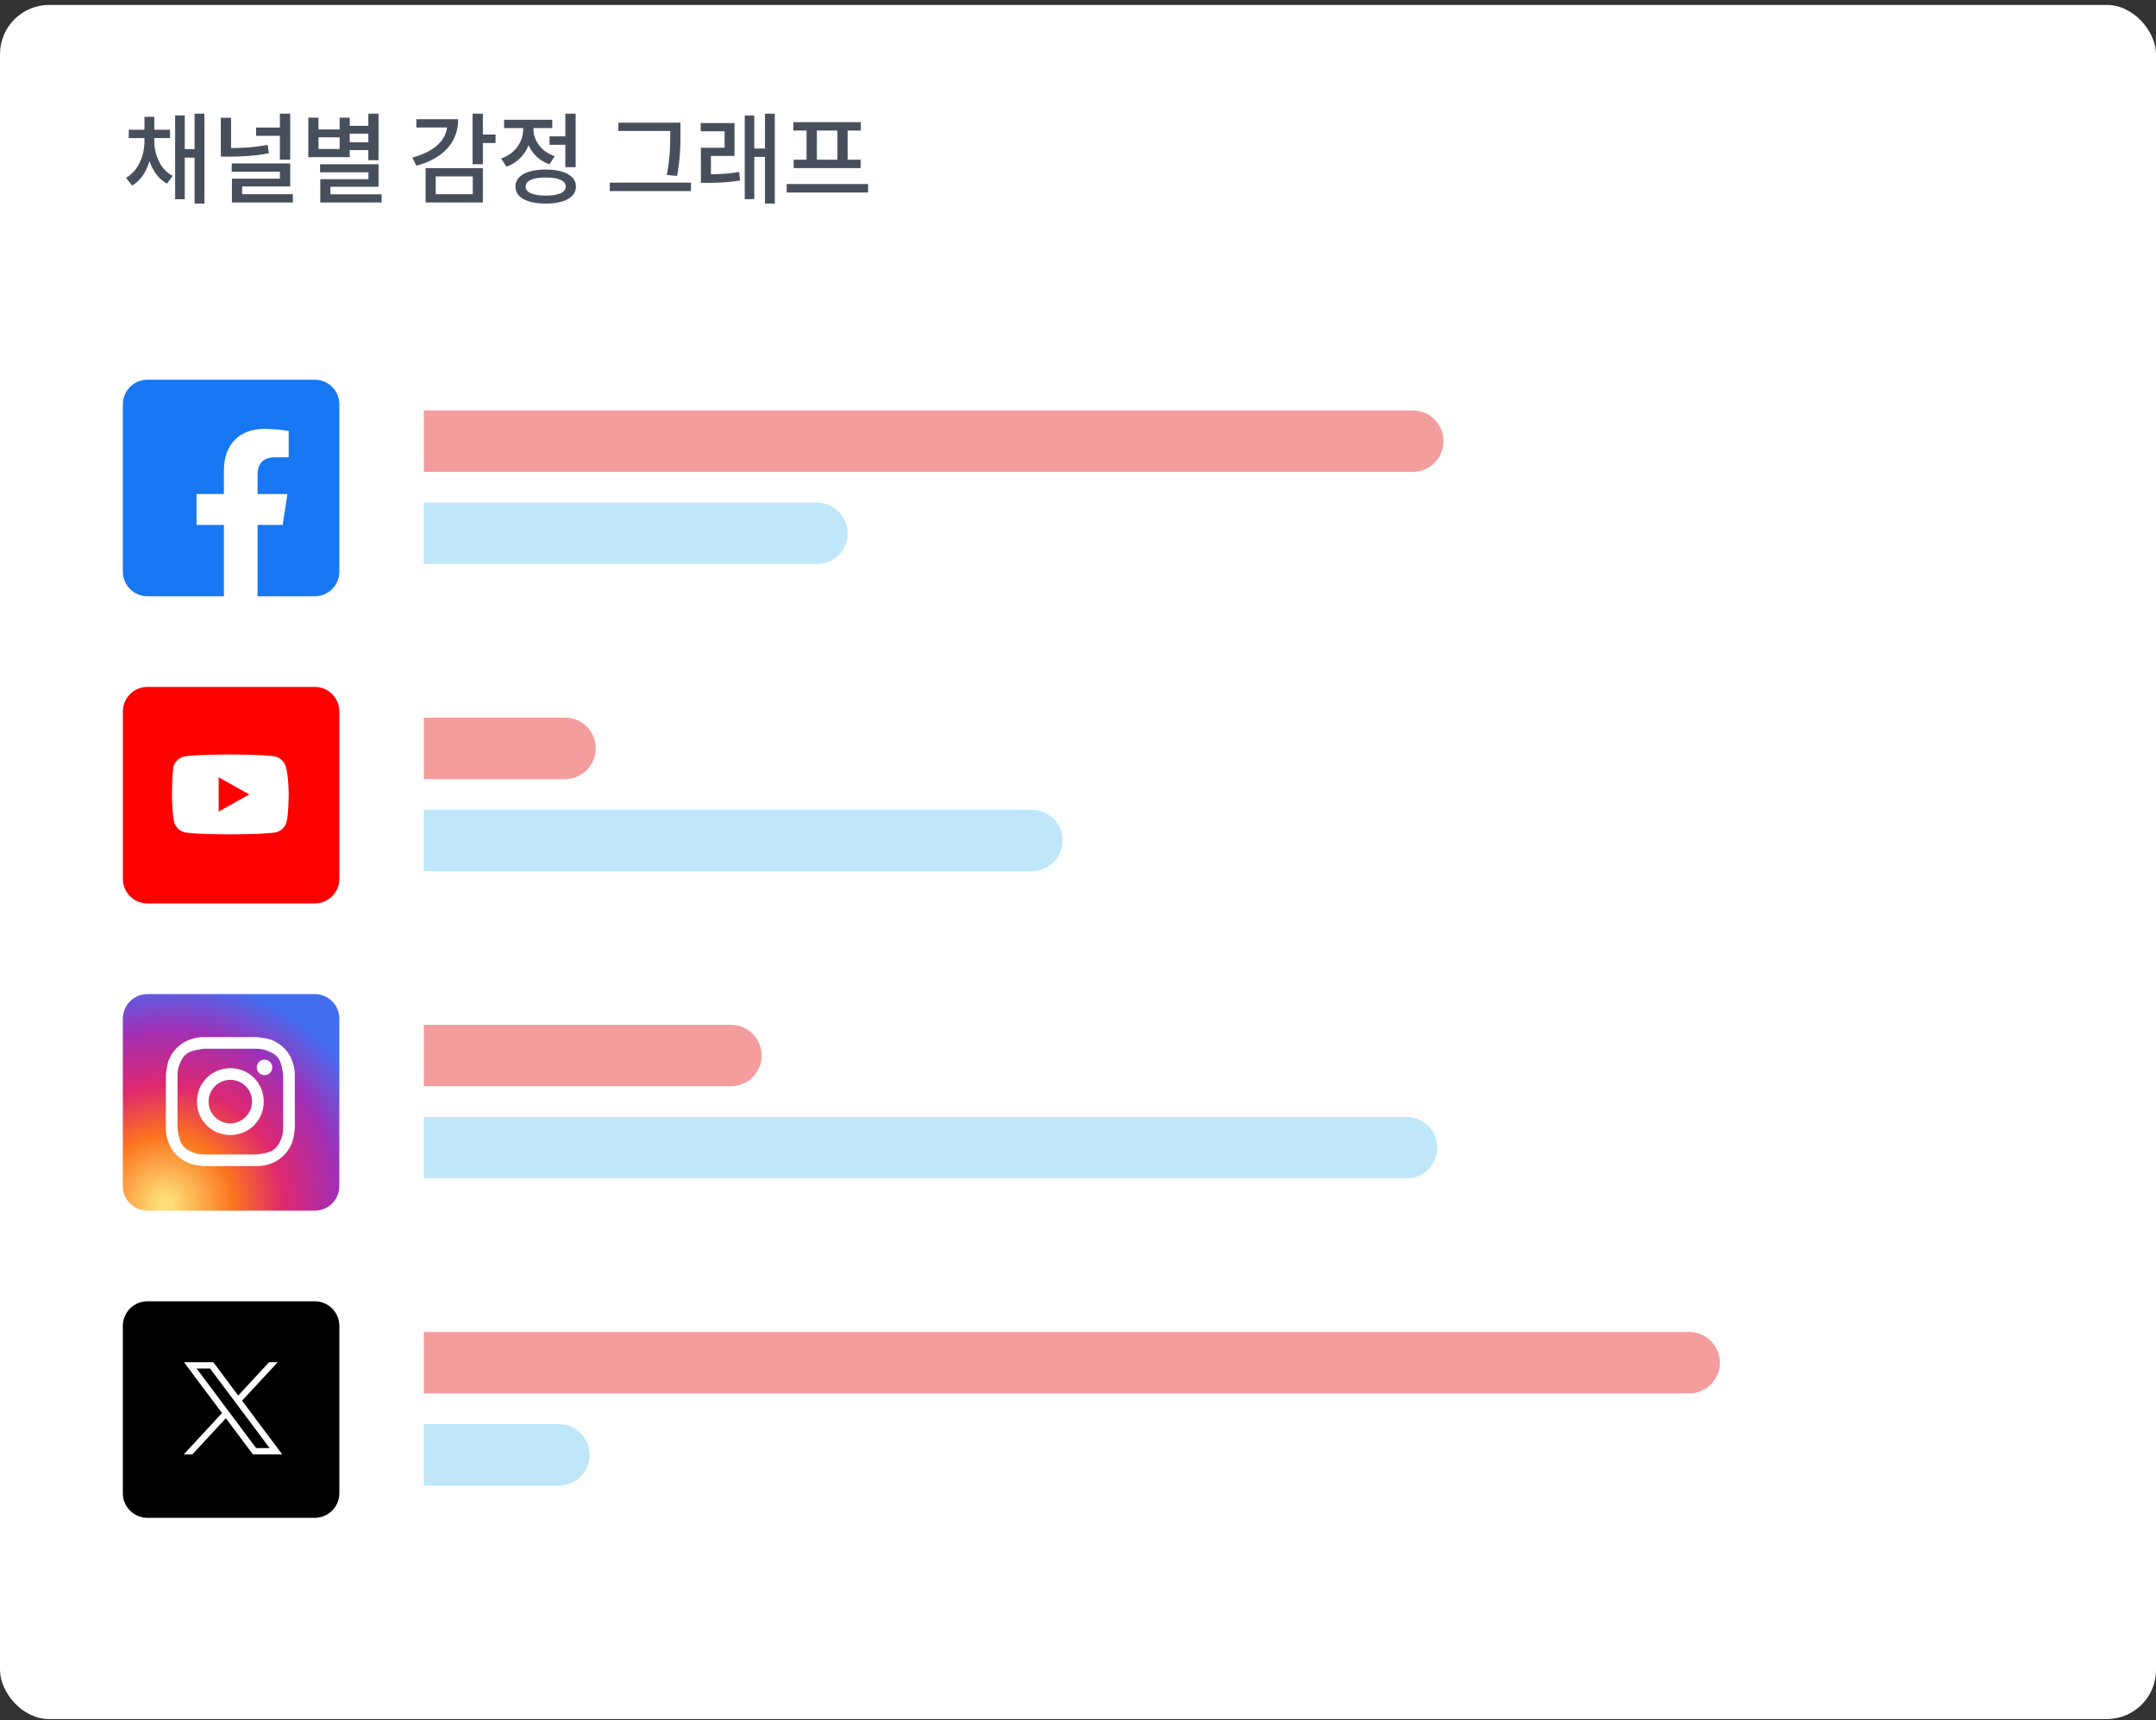 <svg width="351" height="280" viewBox="0 0 351 280" fill="none" xmlns="http://www.w3.org/2000/svg">
<rect x="0" y="0" width="351" height="280" fill="#333333" stroke="none"/>
<rect y="0.805" width="351" height="279" rx="8" fill="white"/>
<path d="M55.246 65.805C55.246 63.596 53.456 61.805 51.246 61.805H24C21.791 61.805 20 63.596 20 65.805V93.052C20 95.261 21.791 97.052 24 97.052H51.246C53.456 97.052 55.246 95.261 55.246 93.052V65.805Z" fill="#1877F2"/>
<path d="M46.016 85.438L46.793 80.408H41.931V77.145C41.931 75.77 42.609 74.427 44.788 74.427H47V70.145C47 70.145 44.993 69.805 43.075 69.805C39.071 69.805 36.453 72.213 36.453 76.575V80.408H32V85.438H36.453V97.595C37.345 97.734 38.26 97.805 39.192 97.805C40.124 97.805 41.038 97.732 41.931 97.595V85.438H46.016Z" fill="white"/>
<path d="M230 66.805C232.761 66.805 235 69.044 235 71.805C235 74.567 232.761 76.805 230 76.805L69 76.805L69 66.805L230 66.805Z" fill="#F39D9D"/>
<path d="M133 81.805C135.761 81.805 138 84.044 138 86.805C138 89.567 135.761 91.805 133 91.805L69 91.805L69 81.805L133 81.805Z" fill="#BFE7F9"/>
<path d="M51.246 111.805H24C21.791 111.805 20 113.596 20 115.805V143.052C20 145.261 21.791 147.052 24 147.052H51.246C53.456 147.052 55.246 145.261 55.246 143.052V115.805C55.246 113.596 53.456 111.805 51.246 111.805Z" fill="#FF0000"/>
<path d="M46.525 124.778C46.288 123.966 45.694 123.386 44.862 123.153C43.438 122.805 37.381 122.805 37.381 122.805C37.381 122.805 31.444 122.805 29.9 123.153C29.069 123.386 28.475 123.966 28.238 124.778C28 126.287 28 129.305 28 129.305C28 129.305 28 132.323 28.356 133.832C28.594 134.644 29.188 135.225 30.019 135.457C31.444 135.805 37.5 135.805 37.5 135.805C37.5 135.805 43.438 135.805 44.981 135.457C45.812 135.225 46.406 134.644 46.644 133.832C47 132.323 47 129.305 47 129.305C47 129.305 47 126.287 46.525 124.778ZM35.6 132.091V126.519L40.587 129.305L35.6 132.091Z" fill="white"/>
<path d="M92 116.805C94.761 116.805 97 119.044 97 121.805C97 124.567 94.761 126.805 92 126.805L69 126.805L69 116.805L92 116.805Z" fill="#F39D9D"/>
<path d="M168 131.805C170.761 131.805 173 134.044 173 136.805C173 139.567 170.761 141.805 168 141.805L69 141.805L69 131.805L168 131.805Z" fill="#BFE7F9"/>
<path d="M275 216.805C277.761 216.805 280 219.044 280 221.805C280 224.567 277.761 226.805 275 226.805L69 226.805L69 216.805L275 216.805Z" fill="#F39D9D"/>
<path d="M51.246 211.805H24C21.791 211.805 20 213.596 20 215.805V243.052C20 245.261 21.791 247.052 24 247.052H51.246C53.456 247.052 55.246 245.261 55.246 243.052V215.805C55.246 213.596 53.456 211.805 51.246 211.805Z" fill="black"/>
<path d="M29.952 221.718L36.144 229.998L29.913 236.73H31.315L36.771 230.836L41.178 236.73H45.951L39.41 227.984L45.211 221.718H43.808L38.784 227.146L34.724 221.718H29.952ZM32.014 222.751H34.207L43.888 235.696H41.696L32.014 222.751Z" fill="white"/>
<path d="M91 231.805C93.761 231.805 96 234.044 96 236.805C96 239.567 93.761 241.805 91 241.805L69 241.805L69 231.805L91 231.805Z" fill="#BFE7F9"/>
<path d="M55.246 165.805C55.246 163.596 53.456 161.805 51.246 161.805H24C21.791 161.805 20 163.596 20 165.805V193.052C20 195.261 21.791 197.052 24 197.052H51.246C53.456 197.052 55.246 195.261 55.246 193.052V165.805Z" fill="url(#paint0_radial_64_2395)"/>
<path d="M37.5 170.703C40.283 170.703 40.663 170.703 41.801 170.703C42.813 170.703 43.319 170.956 43.699 171.082C44.205 171.335 44.584 171.462 44.964 171.841C45.343 172.221 45.596 172.6 45.723 173.106C45.849 173.486 45.976 173.992 46.102 175.004C46.102 176.143 46.102 176.396 46.102 179.305C46.102 182.215 46.102 182.468 46.102 183.606C46.102 184.618 45.849 185.124 45.723 185.504C45.47 186.01 45.343 186.39 44.964 186.769C44.584 187.149 44.205 187.402 43.699 187.528C43.319 187.655 42.813 187.781 41.801 187.908C40.663 187.908 40.41 187.908 37.5 187.908C34.59 187.908 34.337 187.908 33.199 187.908C32.187 187.908 31.681 187.655 31.301 187.528C30.795 187.275 30.416 187.149 30.036 186.769C29.657 186.39 29.404 186.01 29.277 185.504C29.151 185.124 29.024 184.618 28.898 183.606C28.898 182.468 28.898 182.215 28.898 179.305C28.898 176.396 28.898 176.143 28.898 175.004C28.898 173.992 29.151 173.486 29.277 173.106C29.53 172.6 29.657 172.221 30.036 171.841C30.416 171.462 30.795 171.209 31.301 171.082C31.681 170.956 32.187 170.829 33.199 170.703C34.337 170.703 34.717 170.703 37.5 170.703ZM37.5 168.805C34.59 168.805 34.337 168.805 33.199 168.805C32.06 168.805 31.301 169.058 30.669 169.311C30.036 169.564 29.404 169.944 28.771 170.576C28.139 171.209 27.886 171.715 27.506 172.474C27.253 173.106 27.127 173.865 27 175.004C27 176.143 27 176.522 27 179.305C27 182.215 27 182.468 27 183.606C27 184.745 27.253 185.504 27.506 186.137C27.759 186.769 28.139 187.402 28.771 188.034C29.404 188.667 29.91 188.92 30.669 189.299C31.301 189.552 32.06 189.679 33.199 189.805C34.337 189.805 34.717 189.805 37.5 189.805C40.283 189.805 40.663 189.805 41.801 189.805C42.94 189.805 43.699 189.552 44.331 189.299C44.964 189.046 45.596 188.667 46.229 188.034C46.861 187.402 47.114 186.896 47.494 186.137C47.747 185.504 47.873 184.745 48 183.606C48 182.468 48 182.088 48 179.305C48 176.522 48 176.143 48 175.004C48 173.865 47.747 173.106 47.494 172.474C47.241 171.841 46.861 171.209 46.229 170.576C45.596 169.944 45.09 169.691 44.331 169.311C43.699 169.058 42.94 168.932 41.801 168.805C40.663 168.805 40.41 168.805 37.5 168.805Z" fill="white"/>
<path d="M37.5 173.865C34.464 173.865 32.06 176.269 32.06 179.305C32.06 182.341 34.464 184.745 37.5 184.745C40.536 184.745 42.94 182.341 42.94 179.305C42.94 176.269 40.536 173.865 37.5 173.865ZM37.5 182.847C35.602 182.847 33.958 181.329 33.958 179.305C33.958 177.408 35.476 175.763 37.5 175.763C39.398 175.763 41.042 177.281 41.042 179.305C41.042 181.203 39.398 182.847 37.5 182.847Z" fill="white"/>
<path d="M43.066 175.004C43.765 175.004 44.331 174.438 44.331 173.739C44.331 173.04 43.765 172.474 43.066 172.474C42.368 172.474 41.801 173.04 41.801 173.739C41.801 174.438 42.368 175.004 43.066 175.004Z" fill="white"/>
<path d="M119 166.805C121.761 166.805 124 169.044 124 171.805C124 174.567 121.761 176.805 119 176.805L69 176.805L69 166.805L119 166.805Z" fill="#F39D9D"/>
<path d="M229 181.805C231.761 181.805 234 184.044 234 186.805C234 189.567 231.761 191.805 229 191.805L69 191.805L69 181.805L229 181.805Z" fill="#BFE7F9"/>
<path d="M23.52 22.381H24.8V22.973C24.8 25.933 23.728 28.909 21.504 30.205L20.528 28.941C22.56 27.757 23.52 25.293 23.52 22.973V22.381ZM23.84 22.381H25.12V22.973C25.12 25.229 26.112 27.549 28.112 28.637L27.184 29.885C24.944 28.669 23.84 25.869 23.84 22.973V22.381ZM20.96 21.117H27.68V22.477H20.96V21.117ZM23.52 19.021H25.12V22.173H23.52V19.021ZM31.68 18.509H33.28V33.133H31.68V18.509ZM29.616 24.269H32.256V25.661H29.616V24.269ZM28.512 18.781H30.08V32.429H28.512V18.781ZM35.951 19.165H37.615V25.069H35.951V19.165ZM35.951 24.109H37.119C39.327 24.109 41.359 23.997 43.567 23.581L43.775 24.941C41.471 25.389 39.391 25.501 37.119 25.501H35.951V24.109ZM41.695 20.765H45.951V22.109H41.695V20.765ZM45.567 18.509H47.247V25.981H45.567V18.509ZM37.727 26.605H47.247V30.349H39.423V32.333H37.759V29.085H45.567V27.949H37.727V26.605ZM37.759 31.613H47.679V32.957H37.759V31.613ZM56.493 20.477H60.365V21.757H56.493V20.477ZM56.493 23.149H60.365V24.429H56.493V23.149ZM59.965 18.509H61.63V26.077H59.965V18.509ZM52.109 26.733H61.63V30.397H53.789V32.461H52.142V29.165H59.981V28.045H52.109V26.733ZM52.142 31.629H62.126V32.957H52.142V31.629ZM50.19 19.149H51.853V21.069H55.294V19.149H56.941V25.581H50.19V19.149ZM51.853 22.349V24.253H55.294V22.349H51.853ZM76.934 18.509H78.614V26.733H76.934V18.509ZM78.15 21.901H80.678V23.277H78.15V21.901ZM72.822 19.405H74.598C74.598 23.181 72.102 25.821 67.782 26.973L67.126 25.645C70.822 24.669 72.822 22.669 72.822 20.205V19.405ZM67.782 19.405H73.798V20.749H67.782V19.405ZM69.286 27.373H78.614V32.957H69.286V27.373ZM76.966 28.717H70.934V31.613H76.966V28.717ZM89.461 22.189H92.517V23.565H89.461V22.189ZM92.037 18.509H93.717V27.213H92.037V18.509ZM88.837 27.597C91.893 27.597 93.765 28.637 93.765 30.365C93.765 32.125 91.893 33.133 88.837 33.133C85.781 33.133 83.909 32.125 83.909 30.365C83.909 28.637 85.781 27.597 88.837 27.597ZM88.837 28.893C86.773 28.893 85.573 29.405 85.573 30.365C85.573 31.325 86.773 31.837 88.837 31.837C90.917 31.837 92.101 31.325 92.101 30.365C92.101 29.405 90.917 28.893 88.837 28.893ZM85.173 19.981H86.533V21.053C86.533 23.789 85.045 26.205 82.453 27.133L81.589 25.805C83.877 25.005 85.173 23.053 85.173 21.053V19.981ZM85.509 19.981H86.853V21.037C86.853 22.861 88.101 24.669 90.293 25.421L89.461 26.749C86.933 25.869 85.509 23.565 85.509 21.037V19.981ZM82.069 19.501H89.909V20.845H82.069V19.501ZM100.669 19.965H110.013V21.309H100.669V19.965ZM99.277 29.725H112.493V31.101H99.277V29.725ZM109.117 19.965H110.781V21.549C110.781 23.501 110.781 25.549 110.237 28.637L108.557 28.477C109.117 25.581 109.117 23.437 109.117 21.549V19.965ZM114.108 28.365H115.1C116.86 28.365 118.444 28.317 120.348 27.997L120.476 29.373C118.524 29.709 116.908 29.757 115.1 29.757H114.108V28.365ZM114.076 20.029H119.58V25.389H115.74V28.877H114.108V24.045H117.964V21.373H114.076V20.029ZM124.54 18.509H126.14V33.133H124.54V18.509ZM122.3 24.173H124.94V25.533H122.3V24.173ZM121.244 18.797H122.796V32.413H121.244V18.797ZM128.075 29.949H141.323V31.341H128.075V29.949ZM129.163 19.885H140.139V21.245H129.163V19.885ZM129.211 25.997H140.107V27.357H129.211V25.997ZM131.307 21.133H132.987V26.141H131.307V21.133ZM136.331 21.133H137.995V26.141H136.331V21.133Z" fill="#484F5C"/>
<defs>
<radialGradient id="paint0_radial_64_2395" cx="0" cy="0" r="1" gradientUnits="userSpaceOnUse" gradientTransform="translate(26.918 195.884) scale(38.299)">
<stop offset="0.03" stop-color="#FEDD76"/>
<stop offset="0.29" stop-color="#FB741E"/>
<stop offset="0.5" stop-color="#DE286F"/>
<stop offset="0.74" stop-color="#A030B6"/>
<stop offset="0.96" stop-color="#436DEF"/>
</radialGradient>
</defs>
</svg>
